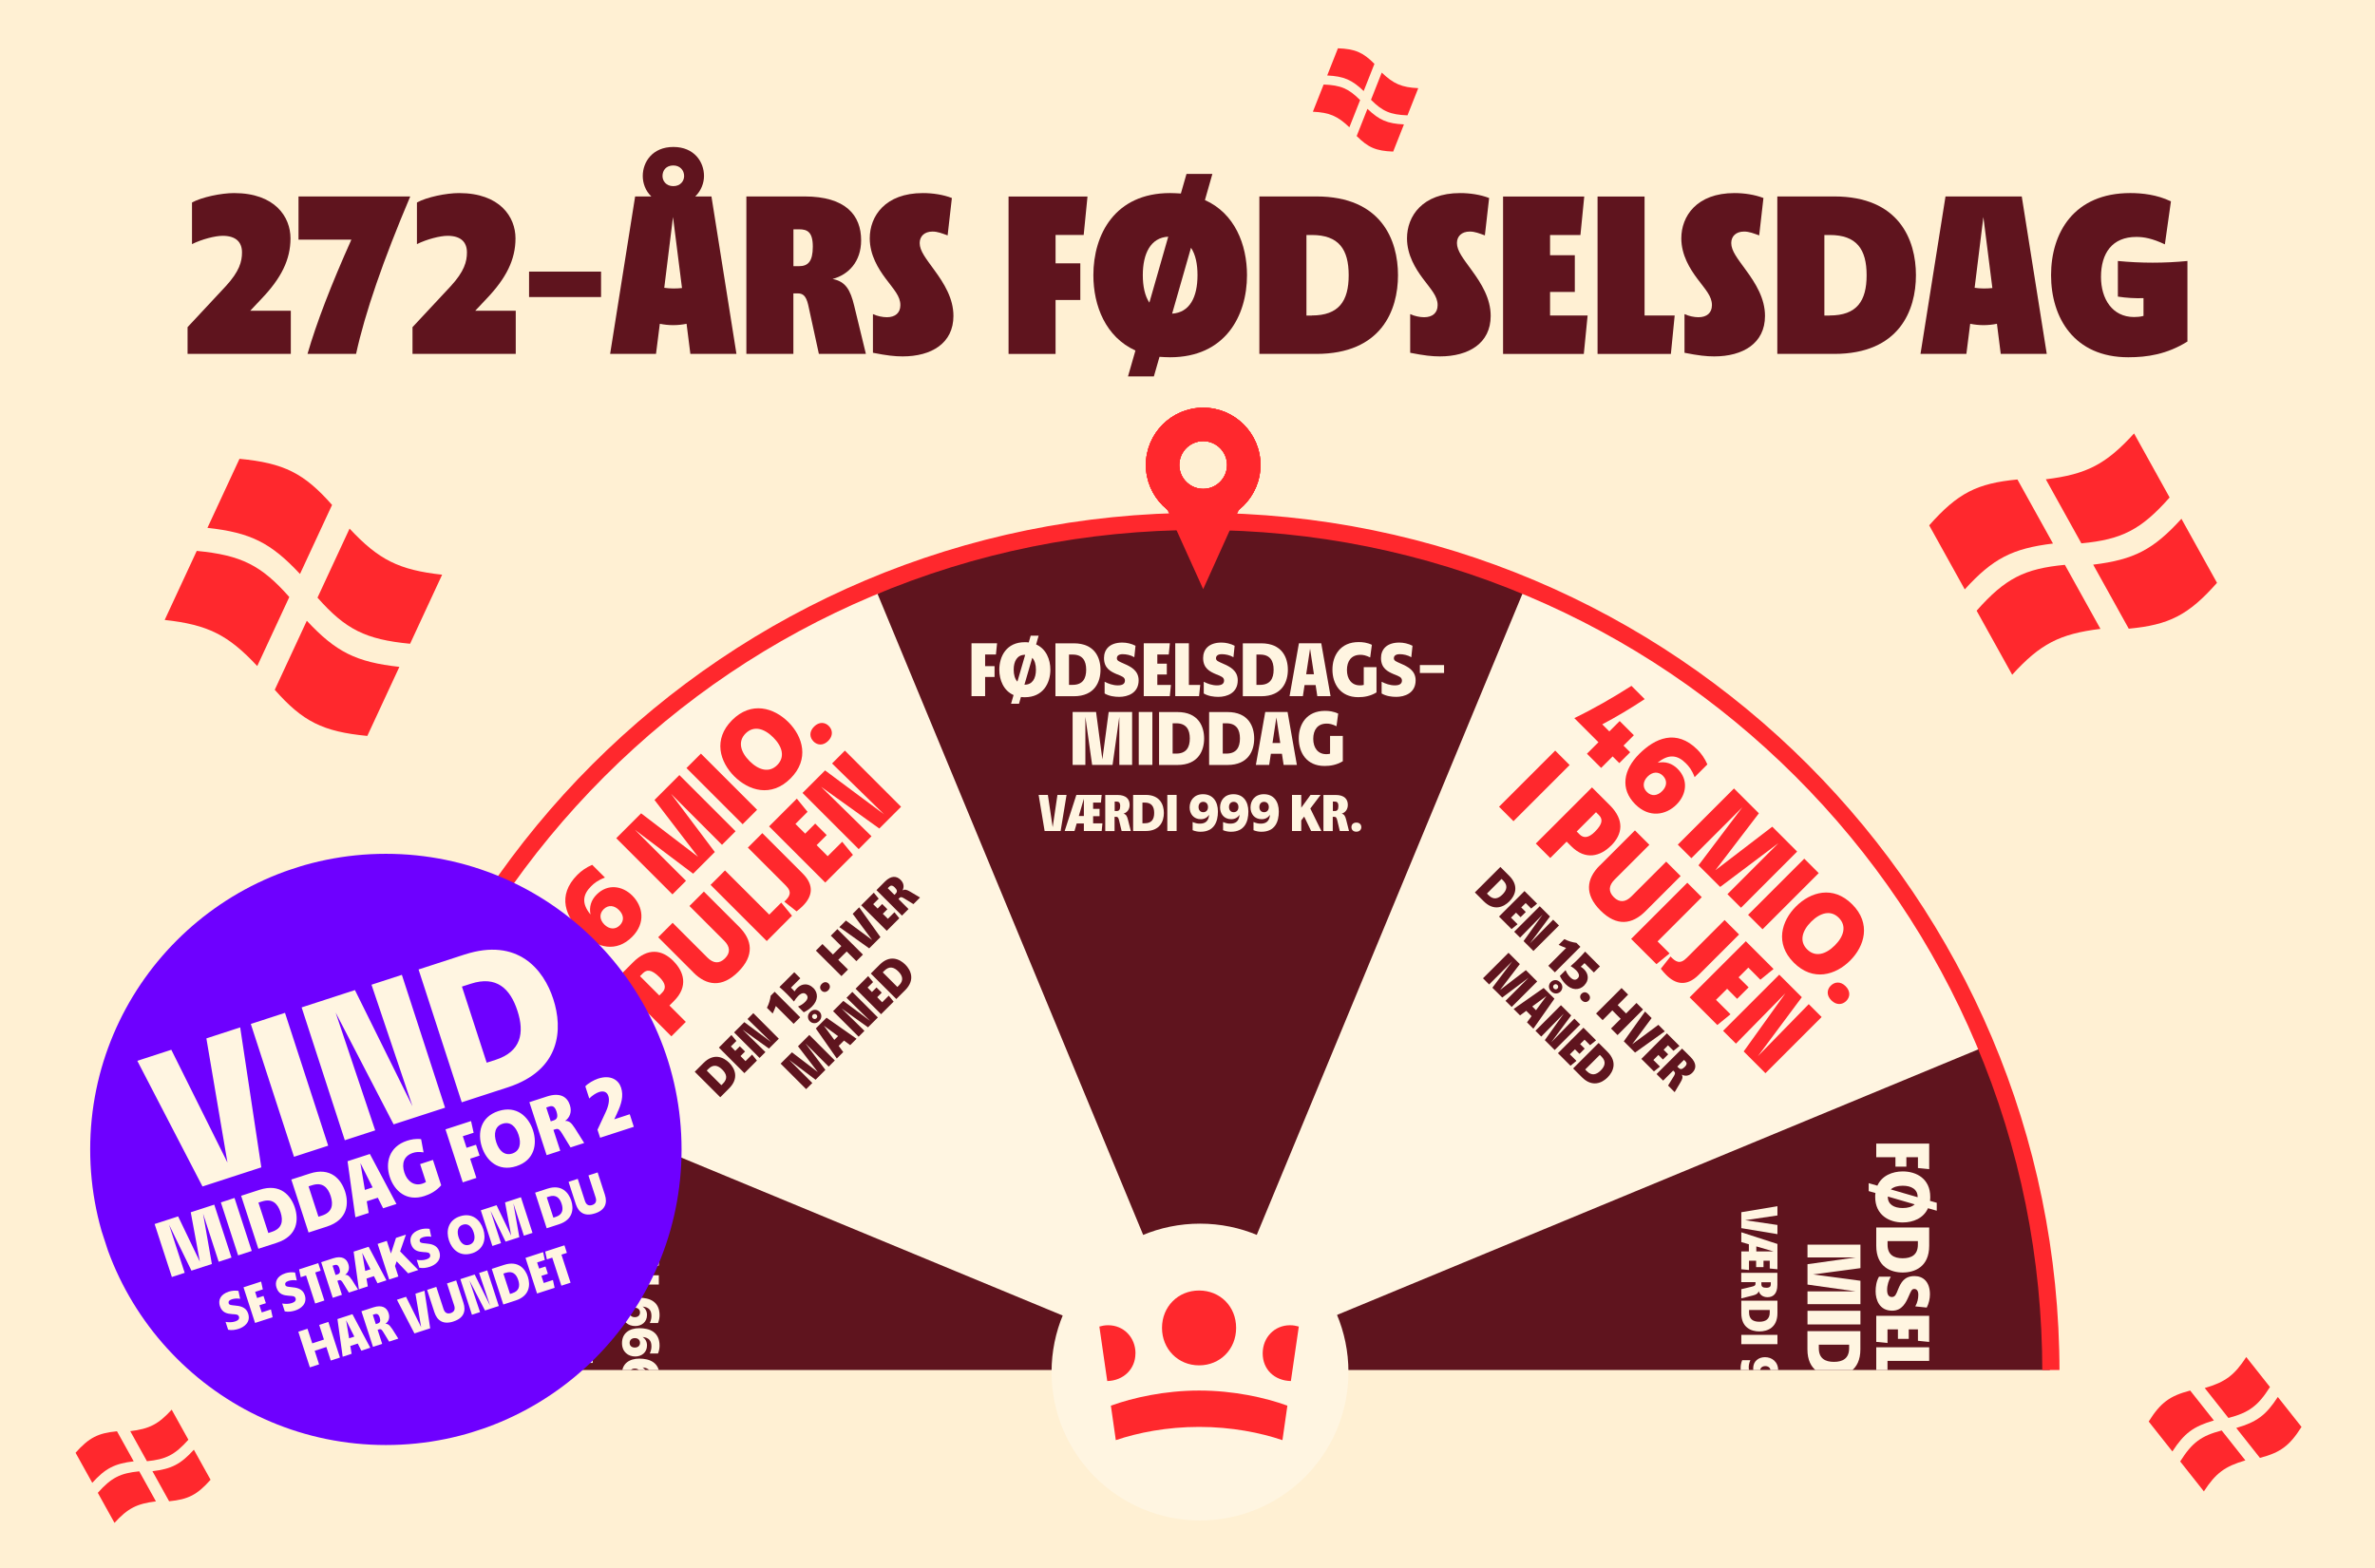 <?xml version="1.0" encoding="UTF-8"?>
<svg xmlns="http://www.w3.org/2000/svg" xmlns:xlink="http://www.w3.org/1999/xlink" viewBox="0 0 380 251">
  <defs>
    <style>
      .cls-1 {
        fill: none;
      }

      .cls-2 {
        filter: url(#drop-shadow-1);
      }

      .cls-3 {
        fill: #fff5e1;
      }

      .cls-4 {
        fill: #5f141e;
      }

      .cls-5 {
        fill: #fff0d3;
      }

      .cls-6 {
        clip-path: url(#clippath-1);
      }

      .cls-7 {
        clip-path: url(#clippath-3);
      }

      .cls-8 {
        clip-path: url(#clippath-4);
      }

      .cls-9 {
        clip-path: url(#clippath-2);
      }

      .cls-10 {
        fill: #6e00ff;
      }

      .cls-11 {
        fill-rule: evenodd;
      }

      .cls-11, .cls-12 {
        fill: #5f141e;
      }

      .cls-13 {
        fill: #ff282d;
      }

      .cls-14 {
        clip-path: url(#clippath);
      }
    </style>
    <filter id="drop-shadow-1" x="39" y="11.6" width="306" height="343.51" filterUnits="userSpaceOnUse">
      <feOffset dx="2" dy="2"/>
      <feGaussianBlur result="blur" stdDeviation="5"/>
      <feFlood flood-color="#000" flood-opacity=".35"/>
      <feComposite in2="blur" operator="in"/>
      <feComposite in="SourceGraphic"/>
    </filter>
    <clipPath id="clippath">
      <rect class="cls-1" x="52.48" y="24.83" width="275.04" height="275.04"/>
    </clipPath>
    <clipPath id="clippath-1">
      <rect class="cls-1" x="52.48" y="24.83" width="275.04" height="192.44"/>
    </clipPath>
    <clipPath id="clippath-2">
      <rect class="cls-1" x="52.48" y="24.83" width="275.04" height="275.04"/>
    </clipPath>
    <clipPath id="clippath-3">
      <rect class="cls-1" x="52.48" y="24.83" width="275.04" height="275.04"/>
    </clipPath>
    <clipPath id="clippath-4">
      <rect class="cls-1" x="14.44" y="136.65" width="94.62" height="94.62" transform="translate(-53.82 28.08) rotate(-18)"/>
    </clipPath>
  </defs>
  <g id="BG">
    <rect class="cls-5" x="-.35" y="0" width="380.61" height="251.48"/>
  </g>
  <g id="LYKKENR">
    <g class="cls-2">
      <g class="cls-14">
        <g class="cls-6">
          <path class="cls-3" d="M52.48,217.59c0-75.95,61.57-137.52,137.52-137.52s137.52,61.57,137.52,137.52-61.57,137.52-137.52,137.52S52.48,293.54,52.48,217.59"/>
          <path class="cls-13" d="M90.81,148.78l1.73,1.73-1.06,1.07,1.84,1.84-2.27,2.27-1.84-1.84-3.86,3.86c-1.46-3.03-3.21-6.08-5.16-9.14l2.12-2.12c1.5,2.27,2.85,4.54,4.04,6.79l1.13-1.13-1.66-1.66,2.27-2.27,1.66,1.66,1.07-1.07Z"/>
          <path class="cls-13" d="M99.17,141.34c1.69,1.69,2.2,4.38-.04,6.61-2.46,2.46-5.53,1.89-8.05-.63-2.52-2.52-4.07-5.94-.68-9.33.59-.59,1.41-1.18,2.35-1.58l2.04,2.04c-1.12.42-1.72.9-2.22,1.4-1.35,1.35-1.53,2.76-.09,4.51-.24-1.22.09-2.3.99-3.2,1.77-1.77,4.12-1.4,5.7.18M97.03,143.64c-.74-.74-1.69-.87-2.45-.12-.69.69-.69,1.64.12,2.45.74.74,1.72.87,2.46.13.76-.76.64-1.69-.13-2.46"/>
          <polygon class="cls-13" points="115.69 131.04 113.52 133.21 105.36 125.04 112.37 134.36 108.9 137.83 99.59 130.81 107.76 138.97 105.59 141.14 96.6 132.15 100.58 128.17 109.69 135.13 102.72 126.03 106.7 122.05 115.69 131.04"/>
          <rect class="cls-13" x="111.85" y="117.91" width="3.27" height="12.71" transform="translate(-54.63 116.64) rotate(-45)"/>
          <path class="cls-13" d="M115.49,122.25c-2.32-2.32-3.43-5.92-.35-9,3.08-3.08,6.7-1.98,9.01.33,2.31,2.31,3.41,5.93.33,9.01-3.08,3.08-6.69,1.96-9-.35M121.72,116.02c-1.46-1.46-3.13-1.93-4.43-.63-1.28,1.28-.81,2.97.64,4.42,1.45,1.45,3.13,1.93,4.42.64,1.3-1.3.83-2.97-.63-4.43"/>
          <path class="cls-13" d="M128.15,116.65c-.62-.62-.71-1.55.1-2.36.81-.81,1.75-.72,2.36-.1.63.63.71,1.58-.1,2.39-.8.8-1.73.71-2.36.08"/>
          <rect class="cls-13" x="94.57" y="157.74" width="3.27" height="12.71" transform="translate(-87.86 116.09) rotate(-45)"/>
          <path class="cls-13" d="M105.74,151.81c1.69,1.69,2.43,4.07.1,6.39l-.73.73,2.62,2.62-2.31,2.31-8.99-8.99,2.85-2.85c2.41-2.41,4.66-2.02,6.46-.22M103.94,156.87c.63-.63.63-1.42-.41-2.46-1.35-1.35-2.08-1.23-2.68-.63l-.45.45,3.09,3.09.45-.45Z"/>
          <path class="cls-13" d="M108.95,153.64l-5.64-5.64,2.31-2.31,5.56,5.56c.94.94,1.9,1.05,2.82.13.91-.91.81-1.89-.13-2.82l-5.56-5.56,2.31-2.31,5.64,5.64c2.11,2.11,2.48,4.58-.13,7.19-2.61,2.61-5.08,2.23-7.19.13"/>
          <polygon class="cls-13" points="121.08 144.38 123 142.46 124.72 144.56 120.68 148.61 111.69 139.62 114 137.31 121.08 144.38"/>
          <path class="cls-13" d="M117.66,133.65l2.31-2.31,6.46,6.46c1.96,1.96,1.48,3.74.01,5.2-.3.3-.69.64-.99.86l-1.96-1.55c.85-.82,1.32-1.5.23-2.59l-6.06-6.06Z"/>
          <polygon class="cls-13" points="130.43 135.03 132.75 132.72 134.47 134.82 130.04 139.25 121.05 130.26 125.49 125.82 127.21 127.93 125.27 129.87 126.83 131.42 128.43 129.81 130.27 131.65 128.66 133.26 130.43 135.03"/>
          <polygon class="cls-13" points="131.13 120.19 133.18 118.13 142.17 127.12 138.69 130.6 129.37 123.92 137.44 131.84 135.39 133.9 126.4 124.91 130.01 121.3 139.45 128.33 131.13 120.19"/>
          <path class="cls-12" d="M114.67,168.09c.91.91,1.62,2.47-.02,4.11l-1.41,1.41-4.08-4.08,1.41-1.41c1.64-1.64,3.2-.93,4.11-.02M113.69,171.41c.78-.78.57-1.53-.12-2.22s-1.44-.9-2.22-.12l-.27.27,2.34,2.34.27-.27Z"/>
          <polygon class="cls-12" points="117.28 167.83 118.33 166.78 119.11 167.74 117.1 169.75 113.02 165.66 115.03 163.65 115.82 164.6 114.94 165.48 115.64 166.19 116.37 165.46 117.21 166.29 116.48 167.02 117.28 167.83"/>
          <polygon class="cls-12" points="117.6 161.09 118.53 160.15 122.61 164.24 121.03 165.82 116.8 162.78 120.47 166.38 119.53 167.32 115.45 163.23 117.09 161.59 121.38 164.78 117.6 161.09"/>
          <path class="cls-12" d="M121.95,156.73l4.08,4.08-1.05,1.05-2.85-2.85c-.15.4-.31.81-.5,1.2l-.92-.92c.32-.62.51-1.26.6-1.93l.64-.64Z"/>
          <path class="cls-12" d="M128.11,156.09c.86.86.79,2.02-.19,3-.44.44-.92.74-1.32.92l-.92-.92c.39-.15.78-.38,1.14-.74.45-.45.52-.85.17-1.2-.3-.3-.73-.29-1.29.26-.24.25-.46.52-.67.88-.72-.83-1.49-1.6-2.32-2.32l2.37-2.37.97.97-1.5,1.5c.21.19.4.39.58.6.11-.19.24-.36.42-.54.73-.73,1.76-.82,2.55-.03"/>
          <path class="cls-12" d="M129.44,156.53c-.28-.28-.32-.71.05-1.07.37-.37.79-.33,1.07-.05.29.29.32.72-.05,1.09-.36.36-.79.32-1.07.04"/>
          <polygon class="cls-12" points="130.93 147.75 131.98 146.7 136.07 150.78 135.02 151.83 133.47 150.28 132.12 151.62 133.68 153.17 132.63 154.22 128.54 150.14 129.59 149.09 131.27 150.76 132.61 149.42 130.93 147.75"/>
          <polygon class="cls-12" points="134.43 144.25 135.47 143.21 138.87 147.98 137.07 149.78 132.3 146.38 133.35 145.33 137.54 148.44 134.43 144.25"/>
          <polygon class="cls-12" points="140.06 145.05 141.11 144 141.89 144.96 139.88 146.97 135.79 142.89 137.81 140.87 138.59 141.83 137.71 142.71 138.42 143.41 139.15 142.68 139.98 143.52 139.25 144.25 140.06 145.05"/>
          <path class="cls-12" d="M145.2,141.65l-1.05,1.05-1.43-.88c-.35-.21-.58-.33-.79-.12l-.18.18,1.61,1.61-1.05,1.05-4.08-4.08,1.36-1.37c1.02-1.01,1.88-.9,2.51-.27.55.55.57,1.19.3,1.69.38-.23.73-.09,1.18.17l1.62.96ZM141.32,141c.28-.28.25-.56-.16-.97-.43-.43-.69-.31-.9-.1l-.22.22,1.07,1.07.22-.22Z"/>
          <polygon class="cls-12" points="131.57 167.72 130.59 168.71 126.88 165 130.06 169.23 128.49 170.81 124.26 167.62 127.97 171.33 126.98 172.31 122.9 168.23 124.71 166.42 128.85 169.58 125.68 165.45 127.49 163.64 131.57 167.72"/>
          <path class="cls-12" d="M127.58,161.45c-.35-.35-.48-.97.04-1.49.51-.51,1.15-.39,1.5-.04.34.34.46.97-.05,1.49s-1.14.39-1.48.05M128.06,160.97c.14.14.37.19.57,0,.19-.19.15-.43.01-.57-.15-.15-.4-.17-.58,0-.19.19-.15.42,0,.57M134.03,165.27l-.99-.73-.85.85.73.99-1.03,1.03-3.36-4.81,1.72-1.72,4.8,3.37-1.03,1.03ZM131.49,164.43l.6-.6-2.27-1.67,1.67,2.27Z"/>
          <polygon class="cls-12" points="133.44 157.69 134.37 156.75 138.46 160.84 136.88 162.42 132.64 159.39 136.31 162.98 135.38 163.92 131.29 159.83 132.93 158.19 137.22 161.39 133.44 157.69"/>
          <polygon class="cls-12" points="139.15 158.41 140.2 157.35 140.98 158.31 138.97 160.32 134.89 156.24 136.91 154.22 137.69 155.18 136.81 156.06 137.51 156.77 138.24 156.04 139.08 156.87 138.35 157.6 139.15 158.41"/>
          <path class="cls-12" d="M142.84,152.37c.91.91,1.62,2.47-.02,4.11l-1.41,1.41-4.08-4.08,1.41-1.41c1.64-1.64,3.2-.93,4.11-.02M141.85,155.69c.78-.78.57-1.53-.12-2.22-.69-.69-1.44-.9-2.22-.12l-.27.27,2.34,2.34.27-.27Z"/>
          <path class="cls-13" d="M258.82,118.4l-1.73,1.73-1.07-1.07-1.84,1.84-2.27-2.27,1.84-1.84-3.86-3.86c3.03-1.46,6.08-3.21,9.14-5.16l2.12,2.12c-2.27,1.5-4.54,2.85-6.79,4.04l1.13,1.13,1.66-1.66,2.27,2.27-1.66,1.66,1.07,1.07Z"/>
          <path class="cls-13" d="M266.25,126.76c-1.69,1.7-4.38,2.2-6.61-.04-2.46-2.46-1.89-5.53.63-8.05,2.52-2.52,5.94-4.07,9.33-.68.59.59,1.18,1.41,1.58,2.35l-2.04,2.04c-.42-1.12-.9-1.72-1.4-2.22-1.35-1.35-2.76-1.53-4.51-.09,1.22-.24,2.3.09,3.2.99,1.77,1.77,1.4,4.12-.18,5.7M263.95,124.61c.74-.74.87-1.69.12-2.45-.69-.69-1.64-.69-2.45.12-.74.74-.87,1.72-.13,2.46.76.76,1.69.64,2.46-.13"/>
          <polygon class="cls-13" points="276.56 143.28 274.39 141.11 282.55 132.94 273.23 139.95 269.76 136.49 276.79 127.18 268.62 135.35 266.45 133.18 275.44 124.19 279.42 128.17 272.46 137.28 281.56 130.31 285.54 134.29 276.56 143.28"/>
          <rect class="cls-13" x="276.98" y="139.44" width="12.71" height="3.27" transform="translate(-16.76 241.67) rotate(-45)"/>
          <path class="cls-13" d="M285.35,143.08c2.32-2.32,5.92-3.43,9-.35,3.08,3.08,1.98,6.7-.33,9.01-2.31,2.31-5.93,3.41-9.01.33-3.08-3.08-1.96-6.69.35-9M291.57,149.31c1.46-1.46,1.93-3.13.63-4.43-1.28-1.28-2.97-.81-4.42.64-1.45,1.45-1.93,3.13-.64,4.42s2.97.83,4.43-.63"/>
          <path class="cls-13" d="M290.94,155.74c.62-.62,1.55-.71,2.36.1.81.81.72,1.75.1,2.36-.63.63-1.58.71-2.39-.1-.8-.8-.71-1.73-.08-2.36"/>
          <rect class="cls-13" x="237.14" y="122.16" width="12.71" height="3.27" transform="translate(-16.22 208.42) rotate(-45)"/>
          <path class="cls-13" d="M255.78,133.33c-1.69,1.69-4.07,2.43-6.39.1l-.73-.73-2.62,2.62-2.31-2.31,8.99-8.99,2.85,2.85c2.41,2.41,2.02,4.66.22,6.46M250.72,131.53c.63.63,1.42.63,2.46-.41,1.35-1.35,1.23-2.08.63-2.68l-.45-.45-3.09,3.09.45.45Z"/>
          <path class="cls-13" d="M253.95,136.54l5.64-5.64,2.31,2.31-5.56,5.56c-.94.94-1.05,1.9-.13,2.82.91.91,1.89.81,2.82-.13l5.56-5.56,2.31,2.31-5.64,5.64c-2.11,2.1-4.58,2.48-7.19-.13-2.61-2.61-2.23-5.08-.13-7.19"/>
          <polygon class="cls-13" points="263.21 148.67 265.13 150.59 263.03 152.31 258.98 148.27 267.97 139.28 270.28 141.59 263.21 148.67"/>
          <path class="cls-13" d="M273.94,145.25l2.31,2.31-6.46,6.46c-1.96,1.96-3.74,1.48-5.2.01-.3-.3-.64-.69-.86-.99l1.55-1.96c.82.85,1.5,1.32,2.59.23l6.06-6.06Z"/>
          <polygon class="cls-13" points="272.56 158.02 274.88 160.33 272.77 162.05 268.34 157.62 277.33 148.64 281.77 153.08 279.66 154.8 277.73 152.86 276.17 154.42 277.78 156.02 275.94 157.86 274.34 156.25 272.56 158.02"/>
          <polygon class="cls-13" points="287.4 158.71 289.46 160.77 280.47 169.76 276.99 166.28 283.67 156.96 275.75 165.03 273.69 162.98 282.68 153.99 286.29 157.6 279.27 167.03 287.4 158.71"/>
          <path class="cls-12" d="M239.5,142.26c-.91.91-2.47,1.62-4.11-.02l-1.41-1.41,4.08-4.08,1.41,1.41c1.64,1.64.93,3.2.02,4.11M236.18,141.28c.78.78,1.53.57,2.22-.12.69-.69.9-1.44.12-2.22l-.27-.27-2.34,2.34.27.27Z"/>
          <polygon class="cls-12" points="239.76 144.87 240.81 145.92 239.85 146.7 237.84 144.69 241.92 140.61 243.94 142.62 242.99 143.41 242.11 142.53 241.4 143.23 242.13 143.96 241.29 144.79 240.56 144.07 239.76 144.87"/>
          <polygon class="cls-12" points="246.5 145.19 247.44 146.12 243.35 150.2 241.77 148.62 244.81 144.39 241.21 148.06 240.27 147.12 244.36 143.04 246 144.68 242.8 148.97 246.5 145.19"/>
          <path class="cls-12" d="M250.86,149.54l-4.08,4.08-1.05-1.05,2.85-2.85c-.4-.15-.81-.31-1.2-.5l.92-.92c.62.32,1.26.51,1.93.6l.64.64Z"/>
          <path class="cls-12" d="M251.5,155.7c-.86.86-2.02.79-3-.19-.44-.44-.74-.92-.92-1.32l.92-.92c.15.39.38.78.74,1.14.45.45.85.52,1.2.17.3-.3.29-.73-.26-1.29-.25-.24-.52-.46-.88-.67.83-.72,1.6-1.49,2.32-2.32l2.37,2.37-.97.97-1.5-1.5c-.19.21-.39.4-.6.58.19.11.36.24.54.42.73.73.82,1.76.03,2.55"/>
          <path class="cls-12" d="M251.06,157.03c.28-.28.71-.32,1.07.05.37.37.33.79.05,1.07-.29.29-.72.32-1.09-.05s-.32-.79-.04-1.07"/>
          <polygon class="cls-12" points="259.84 158.52 260.89 159.57 256.81 163.66 255.76 162.61 257.31 161.06 255.97 159.71 254.42 161.27 253.37 160.21 257.45 156.13 258.5 157.18 256.83 158.86 258.17 160.2 259.84 158.52"/>
          <polygon class="cls-12" points="263.34 162.02 264.37 163.06 259.61 166.46 257.81 164.66 261.21 159.89 262.26 160.94 259.15 165.13 263.34 162.02"/>
          <polygon class="cls-12" points="262.54 167.65 263.59 168.7 262.63 169.48 260.62 167.47 264.7 163.38 266.72 165.4 265.76 166.18 264.88 165.3 264.18 166.01 264.91 166.74 264.07 167.57 263.34 166.84 262.54 167.65"/>
          <path class="cls-12" d="M265.94,172.79l-1.05-1.05.88-1.43c.21-.35.33-.58.12-.79l-.18-.18-1.61,1.61-1.05-1.05,4.08-4.08,1.37,1.36c1.01,1.02.9,1.88.27,2.51-.55.55-1.19.57-1.69.3.23.38.09.73-.17,1.18l-.96,1.62ZM266.59,168.91c.28.28.56.25.97-.16.43-.43.31-.69.1-.9l-.22-.22-1.07,1.07.22.22Z"/>
          <polygon class="cls-12" points="239.87 159.16 238.88 158.18 242.59 154.47 238.36 157.65 236.78 156.08 239.97 151.85 236.26 155.56 235.28 154.57 239.36 150.49 241.17 152.3 238.01 156.44 242.14 153.27 243.95 155.08 239.87 159.16"/>
          <path class="cls-12" d="M242.32,161.62l.73-.99-.85-.85-.99.73-1.03-1.03,4.81-3.36,1.72,1.72-3.37,4.8-1.03-1.03ZM243.16,159.08l.6.6,1.67-2.27-2.27,1.67ZM246.14,155.17c.35-.35.97-.48,1.49.04.51.51.39,1.15.04,1.5-.34.34-.97.46-1.49-.05-.52-.52-.39-1.14-.05-1.48M246.62,155.64c-.14.14-.19.37,0,.57.19.19.43.15.57.01.15-.15.18-.4,0-.58-.19-.19-.42-.15-.57,0"/>
          <polygon class="cls-12" points="249.9 161.03 250.84 161.96 246.75 166.05 245.17 164.47 248.2 160.23 244.6 163.9 243.67 162.97 247.75 158.88 249.39 160.52 246.2 164.81 249.9 161.03"/>
          <polygon class="cls-12" points="249.18 166.74 250.23 167.79 249.28 168.57 247.27 166.56 251.35 162.48 253.37 164.5 252.41 165.28 251.53 164.4 250.82 165.1 251.55 165.83 250.72 166.67 249.99 165.94 249.18 166.74"/>
          <path class="cls-12" d="M255.22,170.43c-.91.91-2.47,1.62-4.11-.02l-1.41-1.41,4.08-4.08,1.41,1.41c1.64,1.64.93,3.2.02,4.11M251.9,169.44c.78.78,1.53.57,2.22-.12.69-.69.9-1.44.12-2.22l-.27-.27-2.34,2.34.27.27Z"/>
          <path class="cls-11" d="M190,217.59l-51.58-124.51s13.44-11.37,51.61-11.37,51.73,10.91,51.73,10.91l-51.77,124.97Z"/>
          <path class="cls-11" d="M190.1,217.49l124.51-51.58s11.37,13.44,11.37,51.61-10.91,51.73-10.91,51.73l-124.97-51.77Z"/>
          <path class="cls-11" d="M190.1,217.68l-124.51,51.58s-11.37-13.44-11.37-51.61,10.91-51.73,10.91-51.73l124.97,51.77Z"/>
          <polygon class="cls-3" points="304.87 184.94 304.87 183.21 303.02 183.21 303.02 184.72 301.27 184.72 301.27 183.21 298.2 183.21 298.2 181.03 306.67 181.03 306.67 185.12 304.87 184.94"/>
          <path class="cls-3" d="M306.48,191.37c-.71,1.6-2.38,2.28-4.04,2.28-2.18,0-4.41-1.19-4.41-4.09,0-.22.01-.42.04-.62l-1.08-.31v-1.27l1.39.4c.71-1.6,2.4-2.28,4.06-2.28,2.19,0,4.4,1.17,4.4,4.08,0,.22-.01.44-.04.63l1.08.31v1.27l-1.4-.4ZM302.44,191.34c.81,0,1.49-.19,1.91-.59l-4.3-1.25v.05c0,1.22,1,1.79,2.38,1.79M300.52,188.36l4.3,1.25v-.06c0-1.21-1.02-1.78-2.38-1.78-.8,0-1.48.19-1.91.59"/>
          <path class="cls-3" d="M302.44,201.66c-1.89,0-4.24-.88-4.24-4.28v-2.93h8.47v2.93c0,3.4-2.35,4.28-4.24,4.28M300.01,197.2c0,1.62,1,2.18,2.42,2.18s2.43-.56,2.43-2.18v-.57h-4.85v.57Z"/>
          <path class="cls-3" d="M304.45,207.07c.34-.57.48-1.28.48-1.84,0-.68-.29-.94-.65-.94-.42,0-.53.39-.88,1.16-.44,1-1.05,2.32-2.65,2.32-2.08,0-2.65-1.79-2.65-3.09,0-.75.11-1.61.54-2.35h1.88c-.32.59-.58,1.33-.58,2.11,0,.73.24,1.14.77,1.14s.69-.47,1-1.26c.44-1.05.98-2.09,2.61-2.09,1.32,0,2.47.85,2.47,2.93,0,.69-.17,1.45-.51,2.11l-1.84-.19Z"/>
          <polygon class="cls-3" points="300 210.76 300 212.94 298.2 212.76 298.2 208.59 306.67 208.59 306.67 212.77 304.87 212.59 304.87 210.76 303.4 210.76 303.4 212.28 301.67 212.28 301.67 210.76 300 210.76"/>
          <polygon class="cls-3" points="300 215.81 300 217.63 298.2 217.44 298.2 213.63 306.67 213.63 306.67 215.81 300 215.81"/>
          <polygon class="cls-3" points="287.2 206.73 287.2 204.68 294.9 204.68 287.2 203.59 287.2 200.33 294.9 199.25 287.2 199.25 287.2 197.2 295.67 197.2 295.67 200.96 288.09 201.97 295.67 202.98 295.67 206.73 287.2 206.73"/>
          <rect class="cls-3" x="287.2" y="207.79" width="8.47" height="2.18"/>
          <path class="cls-3" d="M291.43,218.25c-1.89,0-4.24-.88-4.24-4.28v-2.93h8.47v2.93c0,3.4-2.35,4.28-4.24,4.28M289.01,213.78c0,1.62,1,2.18,2.42,2.18s2.43-.56,2.43-2.18v-.57h-4.85v.57Z"/>
          <polygon class="cls-3" points="282.39 194.05 282.39 195.52 276.61 194.56 276.61 192.01 282.39 191.05 282.39 192.53 277.22 193.29 282.39 194.05"/>
          <path class="cls-3" d="M277.84,199.77v1.49l-1.23-.12v-2.85h1.21v-1.15l-1.21-.35v-1.57l5.78,1.87v4.05l-1.23-.12v-1.25h-1v1.03h-1.18v-1.03h-1.14ZM279.01,197.48v.81h2.77l-2.77-.81Z"/>
          <path class="cls-3" d="M276.61,205.82v-1.49l1.63-.39c.4-.1.64-.17.64-.48v-.26h-2.28v-1.49h5.78v1.93c0,1.44-.69,1.97-1.58,1.97-.78,0-1.25-.44-1.41-.98-.11.43-.45.58-.96.71l-1.82.46ZM279.82,203.53c0,.4.22.57.8.57.61,0,.71-.27.71-.57v-.31h-1.51v.31Z"/>
          <path class="cls-3" d="M279.5,211.09c-1.29,0-2.89-.6-2.89-2.92v-2h5.78v2c0,2.32-1.6,2.92-2.89,2.92M277.85,208.05c0,1.11.68,1.49,1.65,1.49s1.66-.38,1.66-1.49v-.39h-3.31v.39Z"/>
          <rect class="cls-3" x="276.61" y="211.64" width="5.78" height="1.49"/>
          <path class="cls-3" d="M279.73,219.74c-1.63,0-3.23-.61-3.23-2.79,0-.38.07-.83.25-1.26h1.31c-.22.5-.26.84-.26,1.16,0,.87.4,1.39,1.42,1.48-.47-.31-.71-.77-.71-1.34,0-1.15.87-1.78,1.89-1.78,1.09,0,2.11.71,2.11,2.14,0,1.58-1.17,2.39-2.78,2.39M280.45,218.15c.47,0,.83-.28.83-.76s-.35-.75-.83-.75-.83.27-.83.75c0,.45.31.76.83.76"/>
          <path class="cls-3" d="M75.59,212.25c-.34.57-.48,1.28-.48,1.84,0,.68.29.94.65.94.42,0,.53-.39.88-1.16.44-1,1.05-2.32,2.65-2.32,2.08,0,2.65,1.79,2.65,3.09,0,.75-.11,1.61-.54,2.35h-1.88c.31-.59.58-1.33.58-2.11,0-.73-.24-1.14-.77-1.14s-.69.47-1,1.26c-.44,1.05-.98,2.09-2.61,2.09-1.32,0-2.47-.85-2.47-2.93,0-.69.17-1.45.51-2.11l1.84.19Z"/>
          <path class="cls-3" d="M77.6,203.53c1.89,0,4.24.88,4.24,4.28v2.93h-8.47v-2.93c0-3.4,2.35-4.28,4.24-4.28M80.02,207.99c0-1.62-1-2.18-2.42-2.18s-2.43.56-2.43,2.18v.57h4.85v-.57Z"/>
          <path class="cls-3" d="M81.83,198.82l-1.78.27v1.77l1.78.27v2.13l-8.47-1.5v-3.57l8.47-1.49v2.13ZM78.32,200.59v-1.23l-4.09.62,4.09.62Z"/>
          <path class="cls-3" d="M77.19,191.4v-2.05h4.05c.61,1,.76,2.01.76,2.93,0,2.86-2.14,4.12-4.41,4.12s-4.41-1.27-4.41-4.2c0-.62.08-1.37.44-2.11l2.02.27c-.34.68-.42,1.15-.42,1.57,0,1.45,1,2.15,2.44,2.15s2.45-.75,2.45-2.07c0-.21-.01-.41-.07-.62h-2.86Z"/>
          <path class="cls-3" d="M75.59,183.79c-.34.57-.48,1.28-.48,1.84,0,.68.29.94.65.94.42,0,.53-.39.88-1.16.44-1,1.05-2.32,2.65-2.32,2.08,0,2.65,1.79,2.65,3.09,0,.75-.11,1.61-.54,2.35h-1.88c.31-.59.58-1.33.58-2.11,0-.73-.24-1.14-.77-1.14s-.69.47-1,1.26c-.44,1.05-.98,2.09-2.61,2.09-1.32,0-2.47-.85-2.47-2.93,0-.69.17-1.45.51-2.11l1.84.19Z"/>
          <rect class="cls-3" x="76.85" y="178.54" width="1.27" height="3.87"/>
          <path class="cls-3" d="M88.6,216.93c1.89,0,4.24.88,4.24,4.28v2.93h-8.47v-2.93c0-3.4,2.35-4.28,4.24-4.28M91.02,221.39c0-1.62-1-2.18-2.42-2.18s-2.43.56-2.43,2.18v.57h4.85v-.57Z"/>
          <path class="cls-3" d="M88.6,208.92c1.89,0,4.24.88,4.24,4.28v2.93h-8.47v-2.93c0-3.4,2.35-4.28,4.24-4.28M91.02,213.38c0-1.62-1-2.18-2.42-2.18s-2.43.56-2.43,2.18v.57h4.85v-.57Z"/>
          <path class="cls-3" d="M92.83,204.21l-1.78.27v1.77l1.78.27v2.13l-8.47-1.5v-3.57l8.47-1.49v2.13ZM89.32,205.98v-1.23l-4.09.62,4.09.62Z"/>
          <path class="cls-3" d="M88.19,196.79v-2.05h4.05c.61,1,.76,2.01.76,2.93,0,2.86-2.14,4.12-4.41,4.12s-4.41-1.27-4.41-4.2c0-.62.08-1.37.44-2.11l2.02.27c-.34.68-.42,1.15-.42,1.57,0,1.45,1,2.15,2.44,2.15s2.45-.75,2.45-2.07c0-.21-.01-.41-.07-.62h-2.86Z"/>
          <path class="cls-3" d="M100.3,215.44c1.63,0,3.23.61,3.23,2.79,0,.38-.07.83-.25,1.26h-1.31c.22-.5.26-.84.26-1.16,0-.87-.4-1.39-1.42-1.48.47.31.71.77.71,1.34,0,1.15-.87,1.78-1.89,1.78-1.09,0-2.11-.71-2.11-2.14,0-1.58,1.17-2.39,2.78-2.39M99.57,217.03c-.47,0-.83.28-.83.76s.35.75.83.75.83-.27.83-.75c0-.45-.31-.76-.83-.76"/>
          <path class="cls-3" d="M100.3,210.57c1.63,0,3.23.61,3.23,2.79,0,.38-.07.83-.25,1.26h-1.31c.22-.5.26-.84.26-1.16,0-.87-.4-1.39-1.42-1.48.47.31.71.77.71,1.34,0,1.15-.87,1.78-1.89,1.78-1.09,0-2.11-.71-2.11-2.14,0-1.58,1.17-2.39,2.78-2.39M99.57,212.16c-.47,0-.83.28-.83.76s.35.75.83.75.83-.27.83-.75c0-.45-.31-.76-.83-.76"/>
          <path class="cls-3" d="M100.3,205.7c1.63,0,3.23.61,3.23,2.79,0,.38-.07.83-.25,1.26h-1.31c.22-.5.26-.84.26-1.16,0-.87-.4-1.39-1.42-1.48.47.31.71.77.71,1.34,0,1.15-.87,1.78-1.89,1.78-1.09,0-2.11-.71-2.11-2.14,0-1.58,1.17-2.39,2.78-2.39M99.57,207.3c-.47,0-.83.28-.83.76s.35.75.83.75.83-.27.83-.75c0-.45-.31-.76-.83-.76"/>
          <polygon class="cls-3" points="103.41 200.53 101.1 201.64 101.71 202.11 103.41 202.11 103.41 203.59 97.63 203.59 97.63 202.11 99.68 202.11 97.63 200.62 97.63 199.01 99.81 200.66 103.41 198.89 103.41 200.53"/>
          <path class="cls-3" d="M103.41,194.45v1.49l-1.63.39c-.4.1-.64.17-.64.48v.26h2.28v1.49h-5.78v-1.93c0-1.44.69-1.97,1.58-1.97.78,0,1.25.44,1.41.98.11-.43.45-.58.96-.71l1.82-.46ZM100.21,196.74c0-.4-.22-.57-.8-.57-.61,0-.71.27-.71.57v.31h1.51v-.31Z"/>
          <path class="cls-3" d="M102.79,194.08c-.4,0-.73-.27-.73-.79s.33-.79.73-.79.73.28.73.8-.33.78-.73.78"/>
          <polygon class="cls-3" points="157.35 102.75 155.62 102.75 155.62 104.61 157.13 104.61 157.13 106.35 155.62 106.35 155.62 109.42 153.44 109.42 153.44 100.95 157.53 100.95 157.35 102.75"/>
          <path class="cls-3" d="M163.78,101.14c1.6.71,2.28,2.38,2.28,4.04,0,2.18-1.19,4.41-4.09,4.41-.22,0-.42-.01-.62-.04l-.31,1.08h-1.27l.4-1.39c-1.6-.71-2.28-2.4-2.28-4.05,0-2.19,1.17-4.41,4.08-4.41.22,0,.44.01.63.04l.31-1.08h1.27l-.4,1.4ZM160.78,107.1l1.25-4.3h-.06c-1.21,0-1.78,1.02-1.78,2.38,0,.8.19,1.48.59,1.91M163.75,105.19c0-.81-.19-1.49-.59-1.91l-1.25,4.3h.05c1.22,0,1.79-1,1.79-2.38"/>
          <path class="cls-3" d="M174.08,105.19c0,1.89-.88,4.24-4.28,4.24h-2.93v-8.47h2.93c3.4,0,4.28,2.35,4.28,4.24M169.61,107.61c1.62,0,2.18-1,2.18-2.42s-.56-2.43-2.18-2.43h-.57v4.85h.57Z"/>
          <path class="cls-3" d="M179.48,103.18c-.57-.34-1.28-.48-1.84-.48-.68,0-.94.29-.94.65,0,.42.39.53,1.16.88,1,.44,2.32,1.05,2.32,2.65,0,2.08-1.79,2.65-3.09,2.65-.75,0-1.61-.11-2.35-.54v-1.88c.59.31,1.33.58,2.11.58.73,0,1.14-.24,1.14-.77s-.47-.69-1.26-1c-1.05-.44-2.09-.98-2.09-2.61,0-1.32.85-2.47,2.93-2.47.69,0,1.45.17,2.11.51l-.19,1.84Z"/>
          <polygon class="cls-3" points="183.17 107.62 185.35 107.62 185.17 109.42 181 109.42 181 100.95 185.18 100.95 185 102.75 183.17 102.75 183.17 104.22 184.69 104.22 184.69 105.95 183.17 105.95 183.17 107.62"/>
          <polygon class="cls-3" points="188.22 107.62 190.04 107.62 189.85 109.42 186.04 109.42 186.04 100.95 188.22 100.95 188.22 107.62"/>
          <path class="cls-3" d="M195.34,103.18c-.57-.34-1.28-.48-1.84-.48-.68,0-.94.29-.94.65,0,.42.39.53,1.16.88,1,.44,2.32,1.05,2.32,2.65,0,2.08-1.79,2.65-3.09,2.65-.75,0-1.61-.11-2.35-.54v-1.88c.59.31,1.33.58,2.11.58.73,0,1.14-.24,1.14-.77s-.47-.69-1.26-1c-1.05-.44-2.09-.98-2.09-2.61,0-1.32.85-2.47,2.93-2.47.69,0,1.45.17,2.11.51l-.19,1.84Z"/>
          <path class="cls-3" d="M204.06,105.19c0,1.89-.88,4.24-4.28,4.24h-2.93v-8.47h2.93c3.4,0,4.28,2.35,4.28,4.24M199.6,107.61c1.62,0,2.18-1,2.18-2.42s-.56-2.43-2.18-2.43h-.57v4.85h.57Z"/>
          <path class="cls-3" d="M208.77,109.42l-.27-1.78h-1.77l-.27,1.78h-2.13l1.5-8.47h3.57l1.49,8.47h-2.13ZM207,105.91h1.23l-.62-4.09-.62,4.09Z"/>
          <path class="cls-3" d="M216.19,104.77h2.05v4.05c-1,.61-2.01.76-2.93.76-2.86,0-4.12-2.14-4.12-4.41s1.27-4.41,4.2-4.41c.62,0,1.37.08,2.11.44l-.27,2.02c-.68-.34-1.15-.42-1.57-.42-1.45,0-2.15,1-2.15,2.44s.75,2.45,2.07,2.45c.21,0,.41-.01.62-.07v-2.86Z"/>
          <path class="cls-3" d="M223.8,103.18c-.57-.34-1.28-.48-1.84-.48-.68,0-.94.29-.94.65,0,.42.39.53,1.16.88,1,.44,2.32,1.05,2.32,2.65,0,2.08-1.79,2.65-3.09,2.65-.75,0-1.61-.11-2.35-.54v-1.88c.59.31,1.33.58,2.11.58.73,0,1.14-.24,1.14-.77s-.47-.69-1.26-1c-1.05-.44-2.09-.98-2.09-2.61,0-1.32.85-2.47,2.93-2.47.69,0,1.45.17,2.11.51l-.19,1.84Z"/>
          <rect class="cls-3" x="225.18" y="104.44" width="3.87" height="1.27"/>
          <polygon class="cls-3" points="179.14 120.42 177.09 120.42 177.09 112.73 176.01 120.42 172.74 120.42 171.66 112.73 171.66 120.42 169.62 120.42 169.62 111.95 173.37 111.95 174.38 119.53 175.39 111.95 179.14 111.95 179.14 120.42"/>
          <rect class="cls-3" x="180.2" y="111.95" width="2.18" height="8.47"/>
          <path class="cls-3" d="M190.66,116.19c0,1.89-.88,4.24-4.28,4.24h-2.93v-8.47h2.93c3.4,0,4.28,2.35,4.28,4.24M186.19,118.61c1.62,0,2.18-1,2.18-2.42s-.56-2.43-2.18-2.43h-.57v4.85h.57Z"/>
          <path class="cls-3" d="M198.67,116.19c0,1.89-.88,4.24-4.28,4.24h-2.93v-8.47h2.93c3.4,0,4.28,2.35,4.28,4.24M194.21,118.61c1.62,0,2.18-1,2.18-2.42s-.56-2.43-2.18-2.43h-.57v4.85h.57Z"/>
          <path class="cls-3" d="M203.38,120.42l-.27-1.78h-1.77l-.27,1.78h-2.13l1.5-8.47h3.57l1.49,8.47h-2.13ZM201.61,116.91h1.23l-.62-4.09-.62,4.09Z"/>
          <path class="cls-3" d="M210.8,115.78h2.05v4.05c-1,.61-2.01.76-2.93.76-2.86,0-4.12-2.14-4.12-4.41s1.27-4.41,4.2-4.41c.62,0,1.37.08,2.11.44l-.27,2.02c-.68-.34-1.15-.42-1.57-.42-1.45,0-2.15,1-2.15,2.44s.75,2.45,2.07,2.45c.21,0,.41-.01.62-.07v-2.86Z"/>
          <polygon class="cls-3" points="167.19 125.22 168.65 125.22 167.7 131 165.14 131 164.18 125.22 165.66 125.22 166.43 130.39 167.19 125.22"/>
          <path class="cls-3" d="M172.9,129.77h1.49l-.12,1.23h-2.85v-1.21h-1.15l-.35,1.21h-1.57l1.87-5.78h4.05l-.12,1.23h-1.25v1h1.03v1.18h-1.03v1.14ZM170.61,128.6h.81v-2.77l-.81,2.77Z"/>
          <path class="cls-3" d="M178.95,131h-1.49l-.39-1.63c-.1-.4-.17-.64-.48-.64h-.26v2.28h-1.49v-5.78h1.93c1.44,0,1.97.69,1.97,1.58,0,.78-.44,1.25-.98,1.41.43.11.58.45.71.96l.46,1.82ZM176.66,127.8c.4,0,.57-.22.57-.8,0-.61-.27-.71-.57-.71h-.31v1.51h.31Z"/>
          <path class="cls-3" d="M184.22,128.11c0,1.29-.6,2.89-2.92,2.89h-2v-5.78h2c2.32,0,2.92,1.6,2.92,2.89M181.18,129.76c1.11,0,1.49-.68,1.49-1.65s-.38-1.66-1.49-1.66h-.39v3.31h.39Z"/>
          <rect class="cls-3" x="184.77" y="125.22" width="1.49" height="5.78"/>
          <path class="cls-3" d="M192.87,127.89c0,1.63-.61,3.23-2.79,3.23-.38,0-.83-.07-1.26-.25v-1.31c.5.22.84.26,1.16.26.87,0,1.39-.4,1.48-1.42-.31.47-.77.71-1.34.71-1.15,0-1.78-.87-1.78-1.89,0-1.09.71-2.11,2.14-2.11,1.58,0,2.39,1.17,2.39,2.78M191.28,127.16c0-.47-.28-.83-.76-.83s-.75.35-.75.83.27.83.75.83c.45,0,.76-.31.76-.83"/>
          <path class="cls-3" d="M197.74,127.89c0,1.63-.61,3.23-2.79,3.23-.38,0-.83-.07-1.26-.25v-1.31c.5.22.84.26,1.16.26.87,0,1.39-.4,1.48-1.42-.31.47-.77.71-1.34.71-1.15,0-1.78-.87-1.78-1.89,0-1.09.71-2.11,2.14-2.11,1.58,0,2.39,1.17,2.39,2.78M196.15,127.16c0-.47-.28-.83-.76-.83s-.75.35-.75.83.27.83.75.83c.45,0,.76-.31.76-.83"/>
          <path class="cls-3" d="M202.61,127.89c0,1.63-.61,3.23-2.79,3.23-.38,0-.83-.07-1.26-.25v-1.31c.5.22.84.26,1.16.26.87,0,1.39-.4,1.48-1.42-.31.47-.77.71-1.34.71-1.15,0-1.78-.87-1.78-1.89,0-1.09.71-2.11,2.14-2.11,1.58,0,2.39,1.17,2.39,2.78M201.01,127.16c0-.47-.28-.83-.76-.83s-.75.35-.75.83.27.83.75.83c.45,0,.76-.31.76-.83"/>
          <polygon class="cls-3" points="207.78 131 206.67 128.69 206.2 129.3 206.2 131 204.72 131 204.72 125.22 206.2 125.22 206.2 127.27 207.69 125.22 209.3 125.22 207.65 127.4 209.42 131 207.78 131"/>
          <path class="cls-3" d="M213.86,131h-1.49l-.39-1.63c-.1-.4-.17-.64-.48-.64h-.26v2.28h-1.49v-5.78h1.93c1.44,0,1.97.69,1.97,1.58,0,.78-.44,1.25-.98,1.41.43.11.58.45.71.96l.46,1.82ZM211.57,127.8c.4,0,.57-.22.57-.8,0-.61-.27-.71-.57-.71h-.31v1.51h.31Z"/>
          <path class="cls-3" d="M214.23,130.38c0-.4.27-.73.79-.73s.79.33.79.73-.28.73-.8.73-.78-.33-.78-.73"/>
          <path class="cls-13" d="M190,82.82c18.19,0,35.84,3.56,52.46,10.59,16.05,6.79,30.46,16.51,42.84,28.88s22.1,26.79,28.88,42.84c7.03,16.61,10.59,34.26,10.59,52.46s-3.56,35.84-10.59,52.46c-6.79,16.05-16.51,30.46-28.88,42.84-12.38,12.38-26.79,22.1-42.84,28.88-16.61,7.03-34.26,10.59-52.46,10.59s-35.84-3.56-52.46-10.59c-16.05-6.79-30.46-16.51-42.84-28.88-12.38-12.38-22.1-26.79-28.88-42.84-7.03-16.61-10.59-34.26-10.59-52.46s3.56-35.84,10.59-52.46c6.79-16.05,16.51-30.46,28.88-42.84,12.38-12.38,26.79-22.1,42.84-28.88,16.61-7.03,34.26-10.59,52.46-10.59M190,80.07c-75.95,0-137.52,61.57-137.52,137.52s61.57,137.52,137.52,137.52,137.52-61.57,137.52-137.52-61.57-137.52-137.52-137.52"/>
        </g>
        <g class="cls-9">
          <path class="cls-13" d="M190.51,63.25c5.06,0,9.17,4.11,9.17,9.17s-4.11,9.17-9.17,9.17-9.17-4.11-9.17-9.17,4.11-9.17,9.17-9.17M190.51,68.6c-2.11,0-3.82,1.71-3.82,3.82s1.71,3.82,3.82,3.82,3.82-1.71,3.82-3.82-1.71-3.82-3.82-3.82"/>
          <path class="cls-13" d="M190.51,63.25c5.06,0,9.17,4.11,9.17,9.17s-4.11,9.17-9.17,9.17-9.17-4.11-9.17-9.17,4.11-9.17,9.17-9.17M190.51,68.6c-2.11,0-3.82,1.71-3.82,3.82s1.71,3.82,3.82,3.82,3.82-1.71,3.82-3.82-1.71-3.82-3.82-3.82"/>
          <path class="cls-13" d="M190.51,63.25c5.06,0,9.17,4.11,9.17,9.17s-4.11,9.17-9.17,9.17-9.17-4.11-9.17-9.17,4.11-9.17,9.17-9.17M190.51,68.6c-2.11,0-3.82,1.71-3.82,3.82s1.71,3.82,3.82,3.82,3.82-1.71,3.82-3.82-1.71-3.82-3.82-3.82"/>
          <path class="cls-13" d="M190.51,63.25c5.06,0,9.17,4.11,9.17,9.17s-4.11,9.17-9.17,9.17-9.17-4.11-9.17-9.17,4.11-9.17,9.17-9.17M190.51,68.6c-2.11,0-3.82,1.71-3.82,3.82s1.71,3.82,3.82,3.82,3.82-1.71,3.82-3.82-1.71-3.82-3.82-3.82"/>
          <polygon class="cls-13" points="190.51 92.29 184.55 79.11 196.46 79.11 190.51 92.29"/>
        </g>
        <g class="cls-7">
          <path class="cls-3" d="M166.25,217.59c0-13.12,10.63-23.75,23.75-23.75s23.75,10.63,23.75,23.75-10.63,23.75-23.75,23.75-23.75-10.63-23.75-23.75"/>
          <path class="cls-13" d="M175.74,222.97l.79,5.52c3.51-1.19,8.14-2.12,13.33-2.12s9.82.93,13.33,2.12l.79-5.52c-3.54-1.29-8.61-2.42-14.12-2.42s-10.58,1.14-14.12,2.42"/>
          <path class="cls-13" d="M204.54,219.03l1.27-8.72c-.44-.12-.85-.21-1.41-.21-2.48,0-4.37,1.94-4.37,4.51s1.89,4.36,4.51,4.42h0Z"/>
          <path class="cls-13" d="M189.85,216.52c3.36,0,5.93-2.57,5.93-6s-2.56-5.98-5.93-5.98-5.93,2.6-5.93,5.98,2.56,6,5.93,6"/>
          <path class="cls-13" d="M179.68,214.61c0-2.57-1.89-4.51-4.37-4.51-.56,0-.98.09-1.41.21l1.26,8.72c2.62-.06,4.51-1.94,4.51-4.42"/>
        </g>
      </g>
    </g>
  </g>
  <g id="Flag">
    <g>
      <path class="cls-13" d="M347.14,79.62l-5.69-10.25c-4.5,4.94-7.59,6.54-14.12,7.34l5.69,10.25c6.46-.61,9.55-2.17,14.12-7.34h0Z"/>
      <path class="cls-13" d="M354.72,93.28l-5.69-10.25c-4.5,4.94-7.59,6.54-14.12,7.34l5.69,10.25c6.46-.61,9.55-2.17,14.12-7.34Z"/>
      <path class="cls-13" d="M308.67,84.08l5.69,10.25c4.5-4.94,7.59-6.54,14.12-7.34l-5.69-10.25c-6.46.61-9.55,2.17-14.12,7.34Z"/>
      <path class="cls-13" d="M316.26,97.74l5.69,10.25c4.5-4.94,7.59-6.54,14.12-7.34l-5.69-10.25c-6.46.61-9.55,2.17-14.12,7.34Z"/>
    </g>
    <g>
      <path class="cls-13" d="M30.14,230.42l-2.67-4.81c-2.11,2.32-3.56,3.07-6.63,3.44l2.67,4.81c3.03-.29,4.48-1.02,6.63-3.44h0Z"/>
      <path class="cls-13" d="M33.69,236.83l-2.67-4.81c-2.11,2.32-3.56,3.07-6.63,3.44l2.67,4.81c3.03-.29,4.48-1.02,6.63-3.44Z"/>
      <path class="cls-13" d="M12.09,232.51l2.67,4.81c2.11-2.32,3.56-3.07,6.63-3.44l-2.67-4.81c-3.03.29-4.48,1.02-6.63,3.44Z"/>
      <path class="cls-13" d="M15.65,238.92l2.67,4.81c2.11-2.32,3.56-3.07,6.63-3.44l-2.67-4.81c-3.03.29-4.48,1.02-6.63,3.44Z"/>
    </g>
    <g>
      <path class="cls-13" d="M65.61,103.04l5.13-11.06c-6.91-.76-10.15-2.38-14.81-7.38l-5.13,11.05c4.47,5.06,7.67,6.7,14.81,7.38h0Z"/>
      <path class="cls-13" d="M58.77,117.78l5.13-11.05c-6.91-.76-10.15-2.38-14.81-7.38l-5.13,11.05c4.47,5.06,7.67,6.7,14.81,7.38Z"/>
      <path class="cls-13" d="M38.32,73.43l-5.13,11.05c6.91.76,10.14,2.38,14.81,7.38l5.13-11.05c-4.47-5.06-7.67-6.7-14.81-7.38Z"/>
      <path class="cls-13" d="M31.48,88.17l-5.13,11.05c6.91.76,10.14,2.38,14.81,7.38l5.13-11.05c-4.47-5.06-7.67-6.7-14.81-7.38Z"/>
    </g>
    <g>
      <path class="cls-13" d="M363.19,221.98l-3.79-4.79c-1.9,2.92-3.35,4-6.64,4.96l3.79,4.79c3.27-.86,4.73-1.92,6.65-4.96h0Z"/>
      <path class="cls-13" d="M368.24,228.37l-3.79-4.79c-1.9,2.92-3.35,4-6.65,4.96l3.79,4.79c3.27-.86,4.73-1.92,6.65-4.96Z"/>
      <path class="cls-13" d="M343.79,227.51l3.79,4.79c1.9-2.92,3.35-4,6.64-4.96l-3.79-4.79c-3.27.86-4.73,1.92-6.64,4.96Z"/>
      <path class="cls-13" d="M348.83,233.9l3.79,4.79c1.9-2.92,3.35-4,6.64-4.96l-3.79-4.79c-3.27.86-4.73,1.92-6.64,4.96Z"/>
    </g>
    <g>
      <path class="cls-13" d="M211.78,13.53l-1.72,4.35c2.66.13,3.94.68,5.84,2.49l1.72-4.35c-1.83-1.84-3.09-2.39-5.84-2.49h0Z"/>
      <path class="cls-13" d="M214.07,7.73l-1.72,4.35c2.66.13,3.94.68,5.84,2.49l1.72-4.35c-1.83-1.84-3.09-2.39-5.84-2.49Z"/>
      <path class="cls-13" d="M222.91,24.26l1.72-4.35c-2.66-.13-3.94-.68-5.84-2.49l-1.72,4.35c1.83,1.84,3.09,2.39,5.84,2.49Z"/>
      <path class="cls-13" d="M225.2,18.46l1.72-4.35c-2.66-.13-3.94-.68-5.84-2.49l-1.72,4.35c1.83,1.84,3.09,2.39,5.84,2.49Z"/>
    </g>
  </g>
  <g id="SPLASH">
    <g class="cls-8">
      <g>
        <circle class="cls-10" cx="61.74" cy="183.96" r="47.31"/>
        <path class="cls-3" d="M36.4,186.11l-3.38-19.92,5.41-1.76,3.38,22.4-9.41,3.06-10.43-20.11,5.44-1.77,9,18.09ZM52.51,183.36l-5.47,1.78-6.91-21.26,5.47-1.78,6.91,21.26ZM65.98,177l-6.54-19.4,4.86-1.58,6.91,21.26-8.23,2.67-9.28-17.9,6.33,18.86-4.86,1.58-6.91-21.26,8.53-2.77,9.18,18.54ZM74.33,152.77c8.53-2.77,12.67,2.4,14.2,7.14,1.54,4.74,1.24,11.35-7.3,14.12l-7.35,2.39-6.91-21.26,7.35-2.39ZM77.87,170.08l1.43-.46c4.07-1.32,4.65-4.3,3.49-7.85-1.16-3.58-3.38-5.65-7.45-4.33l-1.43.46,3.96,12.18ZM34.28,192.79l2.76,8.48-2.05.67-2.5-7.7,1.41,8.06-3.27,1.06-3.58-7.35,2.5,7.7-2.05.67-2.76-8.48,3.76-1.22,3.48,7.25-1.46-7.91,3.76-1.22ZM40.28,200.21l-2.18.71-2.76-8.48,2.18-.71,2.76,8.48ZM41.51,190.43c3.4-1.11,5.05.96,5.67,2.85.61,1.89.49,4.53-2.91,5.63l-2.93.95-2.76-8.48,2.93-.95ZM42.93,197.34l.57-.19c1.62-.53,1.85-1.71,1.39-3.13-.46-1.43-1.35-2.25-2.97-1.73l-.57.18,1.58,4.86ZM49.54,187.83c3.4-1.11,5.05.96,5.67,2.85.61,1.89.49,4.53-2.91,5.63l-2.93.95-2.76-8.48,2.93-.95ZM50.95,194.73l.57-.18c1.62-.53,1.85-1.71,1.39-3.13-.46-1.43-1.35-2.25-2.97-1.73l-.57.18,1.58,4.86ZM63.43,192.69l-2.13.69-.85-1.69-1.77.57.31,1.87-2.13.69-1.25-8.97,3.57-1.16,4.25,8ZM57.67,186.15l.71,4.29,1.24-.4-1.95-3.89ZM68.15,189.17l-.93-2.86,2.05-.67,1.32,4.06c-.81.93-1.76,1.42-2.68,1.72-2.86.93-4.82-.81-5.55-3.07-.72-2.2-.16-4.82,2.77-5.78.62-.2,1.4-.36,2.25-.25l.39,2.11c-.79-.12-1.29-.05-1.71.09-1.45.47-1.83,1.71-1.36,3.15.45,1.38,1.55,2.2,2.87,1.77.21-.07.41-.15.59-.27ZM75.37,179.43l.41,1.86-1.73.56.6,1.85,1.51-.49.57,1.74-1.51.49,1,3.08-2.18.71-2.76-8.48,4.09-1.33ZM82.62,186.64c-2.91.94-4.81-.9-5.52-3.08-.71-2.19-.26-4.79,2.65-5.74,2.91-.94,4.82.9,5.53,3.08.71,2.18.25,4.8-2.66,5.74ZM81.96,184.62c1.22-.4,1.47-1.59,1.02-2.97-.45-1.38-1.34-2.2-2.57-1.8-1.21.39-1.45,1.6-1.01,2.96.44,1.37,1.34,2.2,2.56,1.81ZM91.92,180.47l1.55,2.46-2.18.71-1.35-2.21c-.33-.53-.56-.86-1.01-.72l-.38.12,1.09,3.34-2.18.71-2.76-8.48,2.83-.92c2.11-.68,3.23.08,3.65,1.38.37,1.14-.05,2.04-.77,2.54.68-.05,1.06.39,1.5,1.07ZM88.12,179.47l.46-.15c.58-.19.73-.6.45-1.45-.29-.9-.74-.91-1.17-.77l-.46.15.72,2.22ZM98.74,178.17l-.46.97,2.48-.81.65,2.01-5.39,1.75-.42-1.28,1.29-2.78c.49-1.04.66-1.96.45-2.6-.22-.69-.76-.89-1.51-.65-.45.15-1.09.56-1.55,1.03l-.63-1.95c.43-.48,1.35-1,2.04-1.23,2.05-.67,3.3.25,3.68,1.44.43,1.31.06,2.65-.64,4.09Z"/>
        <path class="cls-3" d="M38.15,206.59l.27,1.28c-.46-.1-.97-.04-1.34.08-.46.15-.57.4-.49.65.09.28.38.27.97.34.77.07,1.79.2,2.14,1.27.46,1.4-.63,2.17-1.5,2.46-.5.16-1.11.28-1.7.15l-.41-1.26c.47.08,1.02.1,1.54-.07.49-.16.71-.41.6-.77-.12-.37-.47-.36-1.07-.4-.8-.06-1.62-.2-1.98-1.3-.29-.89.03-1.85,1.43-2.3.46-.15,1.01-.2,1.53-.12ZM41.51,208.93l.37,1.12,1.47-.48.27,1.25-2.81.91-1.85-5.7,2.82-.92.27,1.25-1.23.4.32.98,1.02-.33.38,1.16-1.02.33ZM47.21,203.65l.27,1.28c-.46-.1-.97-.04-1.34.08-.46.15-.57.4-.49.65.09.28.38.27.97.34.77.07,1.79.2,2.14,1.27.46,1.4-.63,2.17-1.5,2.46-.5.16-1.11.28-1.7.15l-.41-1.26c.47.08,1.02.1,1.54-.07.49-.16.71-.41.6-.77-.12-.37-.47-.36-1.07-.4-.8-.06-1.62-.2-1.98-1.3-.29-.89.03-1.85,1.43-2.3.46-.15,1.01-.2,1.53-.12ZM50.92,202.16l.39,1.21-.87.28,1.46,4.49-1.47.48-1.46-4.49-.85.28-.27-1.25,3.07-1ZM56.25,204.74l1.04,1.65-1.47.48-.91-1.49c-.22-.36-.38-.58-.68-.48l-.25.08.73,2.25-1.47.48-1.85-5.7,1.9-.62c1.42-.46,2.17.05,2.45.93.25.77-.03,1.37-.52,1.71.46-.03.72.26,1.01.72ZM53.69,204.06l.31-.1c.39-.13.49-.4.31-.97-.2-.6-.5-.61-.79-.52l-.31.1.48,1.49ZM61.83,204.91l-1.43.47-.57-1.14-1.19.39.21,1.25-1.43.47-.84-6.03,2.4-.78,2.85,5.37ZM57.96,200.52l.48,2.89.83-.27-1.31-2.62ZM66.92,203.26l-1.62.53-1.84-1.92-.26.75.54,1.68-1.47.48-1.85-5.7,1.47-.48.66,2.02.81-2.5,1.59-.52-.93,2.68,2.9,2.98ZM68.73,196.66l.27,1.28c-.46-.1-.97-.04-1.34.08-.46.15-.57.4-.49.65.09.28.38.27.97.34.77.07,1.79.2,2.14,1.27.46,1.4-.63,2.17-1.5,2.46-.5.16-1.11.28-1.7.15l-.41-1.26c.47.08,1.02.1,1.54-.07.49-.16.71-.41.6-.77-.12-.37-.47-.36-1.07-.4-.8-.06-1.62-.2-1.98-1.3-.29-.89.03-1.85,1.43-2.3.46-.15,1.01-.2,1.53-.12ZM75.54,200.58c-1.95.63-3.23-.61-3.71-2.07-.48-1.47-.17-3.22,1.78-3.85,1.95-.63,3.24.6,3.71,2.07.48,1.47.17,3.22-1.79,3.86ZM75.1,199.22c.82-.27.99-1.07.68-2-.3-.93-.9-1.48-1.73-1.21-.81.26-.97,1.07-.68,1.99s.9,1.48,1.72,1.22ZM83.35,191.62l1.85,5.7-1.38.45-1.68-5.18.95,5.42-2.2.71-2.41-4.94,1.68,5.18-1.38.45-1.85-5.7,2.52-.82,2.34,4.87-.98-5.32,2.52-.82ZM87.59,190.24c2.29-.74,3.39.64,3.81,1.91.41,1.27.33,3.04-1.96,3.79l-1.97.64-1.85-5.7,1.97-.64ZM88.54,194.88l.38-.12c1.09-.35,1.25-1.15.94-2.1-.31-.96-.91-1.51-2-1.16l-.38.12,1.06,3.26ZM95.18,194.2c-1.65.54-2.61-.15-3.05-1.48l-1.16-3.57,1.47-.48,1.15,3.53c.19.59.57.85,1.16.66.58-.19.74-.62.55-1.21l-1.15-3.53,1.47-.48,1.16,3.57c.43,1.34.06,2.46-1.59,2.99ZM51.83,214.39l-.76-2.34,1.47-.48,1.85,5.7-1.47.48-.7-2.17-1.87.61.7,2.17-1.47.48-1.85-5.7,1.47-.48.76,2.34,1.87-.61ZM59.24,215.7l-1.43.47-.57-1.14-1.19.39.21,1.25-1.43.47-.84-6.03,2.4-.78,2.85,5.37ZM55.38,211.3l.48,2.89.83-.27-1.31-2.62ZM62.69,212.59l1.04,1.65-1.47.48-.91-1.49c-.22-.36-.38-.58-.68-.48l-.25.08.73,2.25-1.47.48-1.85-5.7,1.9-.62c1.42-.46,2.17.05,2.45.93.25.77-.03,1.37-.52,1.71.46-.03.72.26,1.01.72ZM60.13,211.92l.31-.1c.39-.13.49-.4.31-.97-.2-.6-.5-.61-.79-.52l-.31.1.48,1.49ZM67.38,212.39l-.91-5.34,1.45-.47.91,6.01-2.52.82-2.8-5.39,1.46-.47,2.41,4.85ZM72.55,211.5c-1.65.54-2.61-.15-3.05-1.49l-1.16-3.57,1.47-.48,1.15,3.53c.19.59.57.85,1.16.66.58-.19.74-.62.55-1.21l-1.15-3.53,1.47-.48,1.16,3.57c.43,1.34.06,2.46-1.59,2.99ZM78.41,208.94l-1.75-5.2,1.3-.42,1.85,5.7-2.21.72-2.49-4.8,1.7,5.06-1.3.42-1.85-5.7,2.29-.74,2.46,4.97ZM80.65,202.44c2.29-.74,3.39.64,3.81,1.91.41,1.27.33,3.04-1.96,3.79l-1.97.64-1.85-5.7,1.97-.64ZM81.6,207.09l.38-.12c1.09-.35,1.25-1.15.94-2.1-.31-.96-.91-1.51-2-1.16l-.38.12,1.06,3.26ZM86.63,204.22l.37,1.12,1.47-.48.27,1.25-2.81.91-1.85-5.7,2.82-.92.27,1.25-1.23.4.32.98,1.02-.33.38,1.16-1.02.33ZM90.31,199.31l.39,1.21-.87.28,1.46,4.49-1.47.48-1.46-4.49-.86.28-.27-1.25,3.07-1Z"/>
      </g>
    </g>
  </g>
  <g id="Txt_outline" data-name="Txt outline">
    <g>
      <path class="cls-4" d="M40.05,49.73h6.48v6.91h-16.52v-4.28l6.08-6.52c2.23-2.41,2.63-4,2.63-5.44,0-1.69-1.01-2.66-3.1-2.66-1.19,0-3.31.54-4.9,1.33v-6.66c1.55-.86,4.68-1.51,6.73-1.51,6.55,0,9.03,3.82,9.03,7.24s-1.48,6.37-4.64,9.68l-1.8,1.91Z"/>
      <path class="cls-4" d="M47.75,31.44h17.89c-4.32,10.19-7.23,18.61-8.67,25.2h-7.77c1.44-4.97,3.78-11.05,7.02-18.29h-8.46v-6.91Z"/>
      <path class="cls-4" d="M76.04,49.73h6.48v6.91h-16.52v-4.28l6.08-6.52c2.23-2.41,2.63-4,2.63-5.44,0-1.69-1.01-2.66-3.1-2.66-1.19,0-3.31.54-4.9,1.33v-6.66c1.55-.86,4.68-1.51,6.73-1.51,6.55,0,9.04,3.82,9.04,7.24s-1.48,6.37-4.64,9.68l-1.8,1.91Z"/>
      <path class="cls-4" d="M84.65,43.47h11.52v4.07h-11.52v-4.07Z"/>
      <path class="cls-4" d="M117.8,56.64h-7.34l-.61-4.82c-1.44.29-2.84.29-4.28,0l-.61,4.82h-7.34l4-25.2h2.59c-.94-.9-1.37-2.12-1.37-3.28,0-2.23,1.55-4.64,4.9-4.64s4.9,2.41,4.9,4.64c0,1.15-.47,2.38-1.4,3.28h2.59l4,25.2ZM106,28.17c0,.79.58,1.62,1.73,1.62s1.73-.83,1.73-1.62c0-.9-.65-1.69-1.73-1.69-1.15,0-1.73.79-1.73,1.69ZM106.28,46.06c.94.14,1.91.14,2.84.04l-1.44-11.37-1.4,11.34Z"/>
      <path class="cls-4" d="M138.54,56.64h-7.52l-1.48-6.8c-.32-1.48-.5-2.88-1.84-2.88h-.76v9.68h-7.52v-25.2h9.29c6.62,0,9.07,3.02,9.07,7.02,0,3.42-2.02,5.51-4.57,6.19,2.09.4,2.84,1.73,3.46,4.28l1.87,7.7ZM127.85,42.6c1.44,0,2.2-.76,2.2-3.13s-.9-2.77-2.2-2.77h-.9v5.9h.9Z"/>
      <path class="cls-4" d="M151.61,37.67c-.9-.32-1.58-.61-2.41-.61-1.3,0-2.05.76-2.05,1.84,0,1.26,1.01,2.48,2.34,4.32,1.58,2.16,3.06,4.54,3.06,7.34,0,4.39-3.53,6.48-8.13,6.48-1.26,0-2.52-.14-4.75-.58v-6.19c.68.32,1.55.5,2.23.5,1.33,0,2.16-.68,2.16-1.94,0-1.44-1.04-2.48-2.38-4.28-1.12-1.51-2.52-3.71-2.52-6.41,0-3.53,2.45-7.24,8.5-7.24,1.58,0,3.24.25,4.64.79l-.68,5.98Z"/>
      <path class="cls-4" d="M173.39,37.6h-4.5v4.54h3.96v5.87h-3.96v8.64h-7.52v-25.2h12.63l-.61,6.16Z"/>
      <path class="cls-4" d="M192.79,32.02c4.75,2.12,6.73,7.09,6.73,12.02,0,6.52-3.49,13.14-12.31,13.14-.58,0-1.15-.04-1.69-.07l-.9,3.13h-4.14l1.19-4.14c-4.75-2.16-6.73-7.13-6.73-12.06,0-6.52,3.46-13.14,12.27-13.14.61,0,1.15.04,1.73.07l.9-3.13h4.14l-1.19,4.18ZM183.9,48.43l3.02-10.55c-2.81.14-4.07,2.7-4.07,6.15,0,1.76.32,3.31,1.04,4.39ZM187.53,50.2c2.84-.18,4.07-2.66,4.07-6.16,0-1.8-.32-3.31-1.04-4.39l-3.02,10.55Z"/>
      <path class="cls-4" d="M223.68,44.04c0,5.62-2.66,12.6-13.07,12.6h-9.11v-25.2h9.11c10.4,0,13.07,6.98,13.07,12.6ZM209.89,50.49c4.32,0,5.9-2.3,5.9-6.44s-1.58-6.44-5.9-6.44h-.86v12.89h.86Z"/>
      <path class="cls-4" d="M237.57,37.67c-.9-.32-1.58-.61-2.41-.61-1.3,0-2.05.76-2.05,1.84,0,1.26,1.01,2.48,2.34,4.32,1.58,2.16,3.06,4.54,3.06,7.34,0,4.39-3.53,6.48-8.13,6.48-1.26,0-2.52-.14-4.75-.58v-6.19c.68.32,1.55.5,2.23.5,1.33,0,2.16-.68,2.16-1.94,0-1.44-1.04-2.48-2.38-4.28-1.12-1.51-2.52-3.71-2.52-6.41,0-3.53,2.45-7.24,8.5-7.24,1.58,0,3.24.25,4.64.79l-.68,5.98Z"/>
      <path class="cls-4" d="M248.01,50.49h6.01l-.61,6.16h-12.92v-25.2h12.99l-.61,6.16h-4.86v3.24h3.96v5.87h-3.96v3.78Z"/>
      <path class="cls-4" d="M263.13,50.49h4.82l-.61,6.16h-11.73v-25.2h7.52v19.04Z"/>
      <path class="cls-4" d="M281.46,37.67c-.9-.32-1.58-.61-2.41-.61-1.3,0-2.05.76-2.05,1.84,0,1.26,1.01,2.48,2.34,4.32,1.58,2.16,3.06,4.54,3.06,7.34,0,4.39-3.53,6.48-8.13,6.48-1.26,0-2.52-.14-4.75-.58v-6.19c.68.32,1.55.5,2.23.5,1.33,0,2.16-.68,2.16-1.94,0-1.44-1.04-2.48-2.38-4.28-1.12-1.51-2.52-3.71-2.52-6.41,0-3.53,2.45-7.24,8.5-7.24,1.58,0,3.24.25,4.64.79l-.68,5.98Z"/>
      <path class="cls-4" d="M306.55,44.04c0,5.62-2.66,12.6-13.07,12.6h-9.11v-25.2h9.11c10.4,0,13.07,6.98,13.07,12.6ZM292.76,50.49c4.32,0,5.9-2.3,5.9-6.44s-1.58-6.44-5.9-6.44h-.86v12.89h.86Z"/>
      <path class="cls-4" d="M327.46,56.64h-7.34l-.61-4.82c-1.44.29-2.84.29-4.28,0l-.61,4.82h-7.34l4-25.2h12.2l4,25.2ZM315.94,46.06c.94.14,1.91.14,2.84.04l-1.44-11.37-1.4,11.34Z"/>
      <path class="cls-4" d="M338.87,41.77c3.71.36,7.42.36,11.12,0v12.89c-3.28,2.05-6.44,2.52-9.47,2.52-8.67,0-12.35-6.34-12.35-13.14s3.67-13.14,12.67-13.14c1.87,0,4.28.25,6.51,1.33l-.97,6.88c-2.05-.97-3.38-1.19-4.57-1.19-3.85,0-5.65,2.59-5.65,6.41,0,3.49,1.8,6.41,5.29,6.41.5,0,1.01-.04,1.51-.18v-2.84c-1.37.04-2.74-.04-4.1-.25v-5.69Z"/>
    </g>
  </g>
</svg>